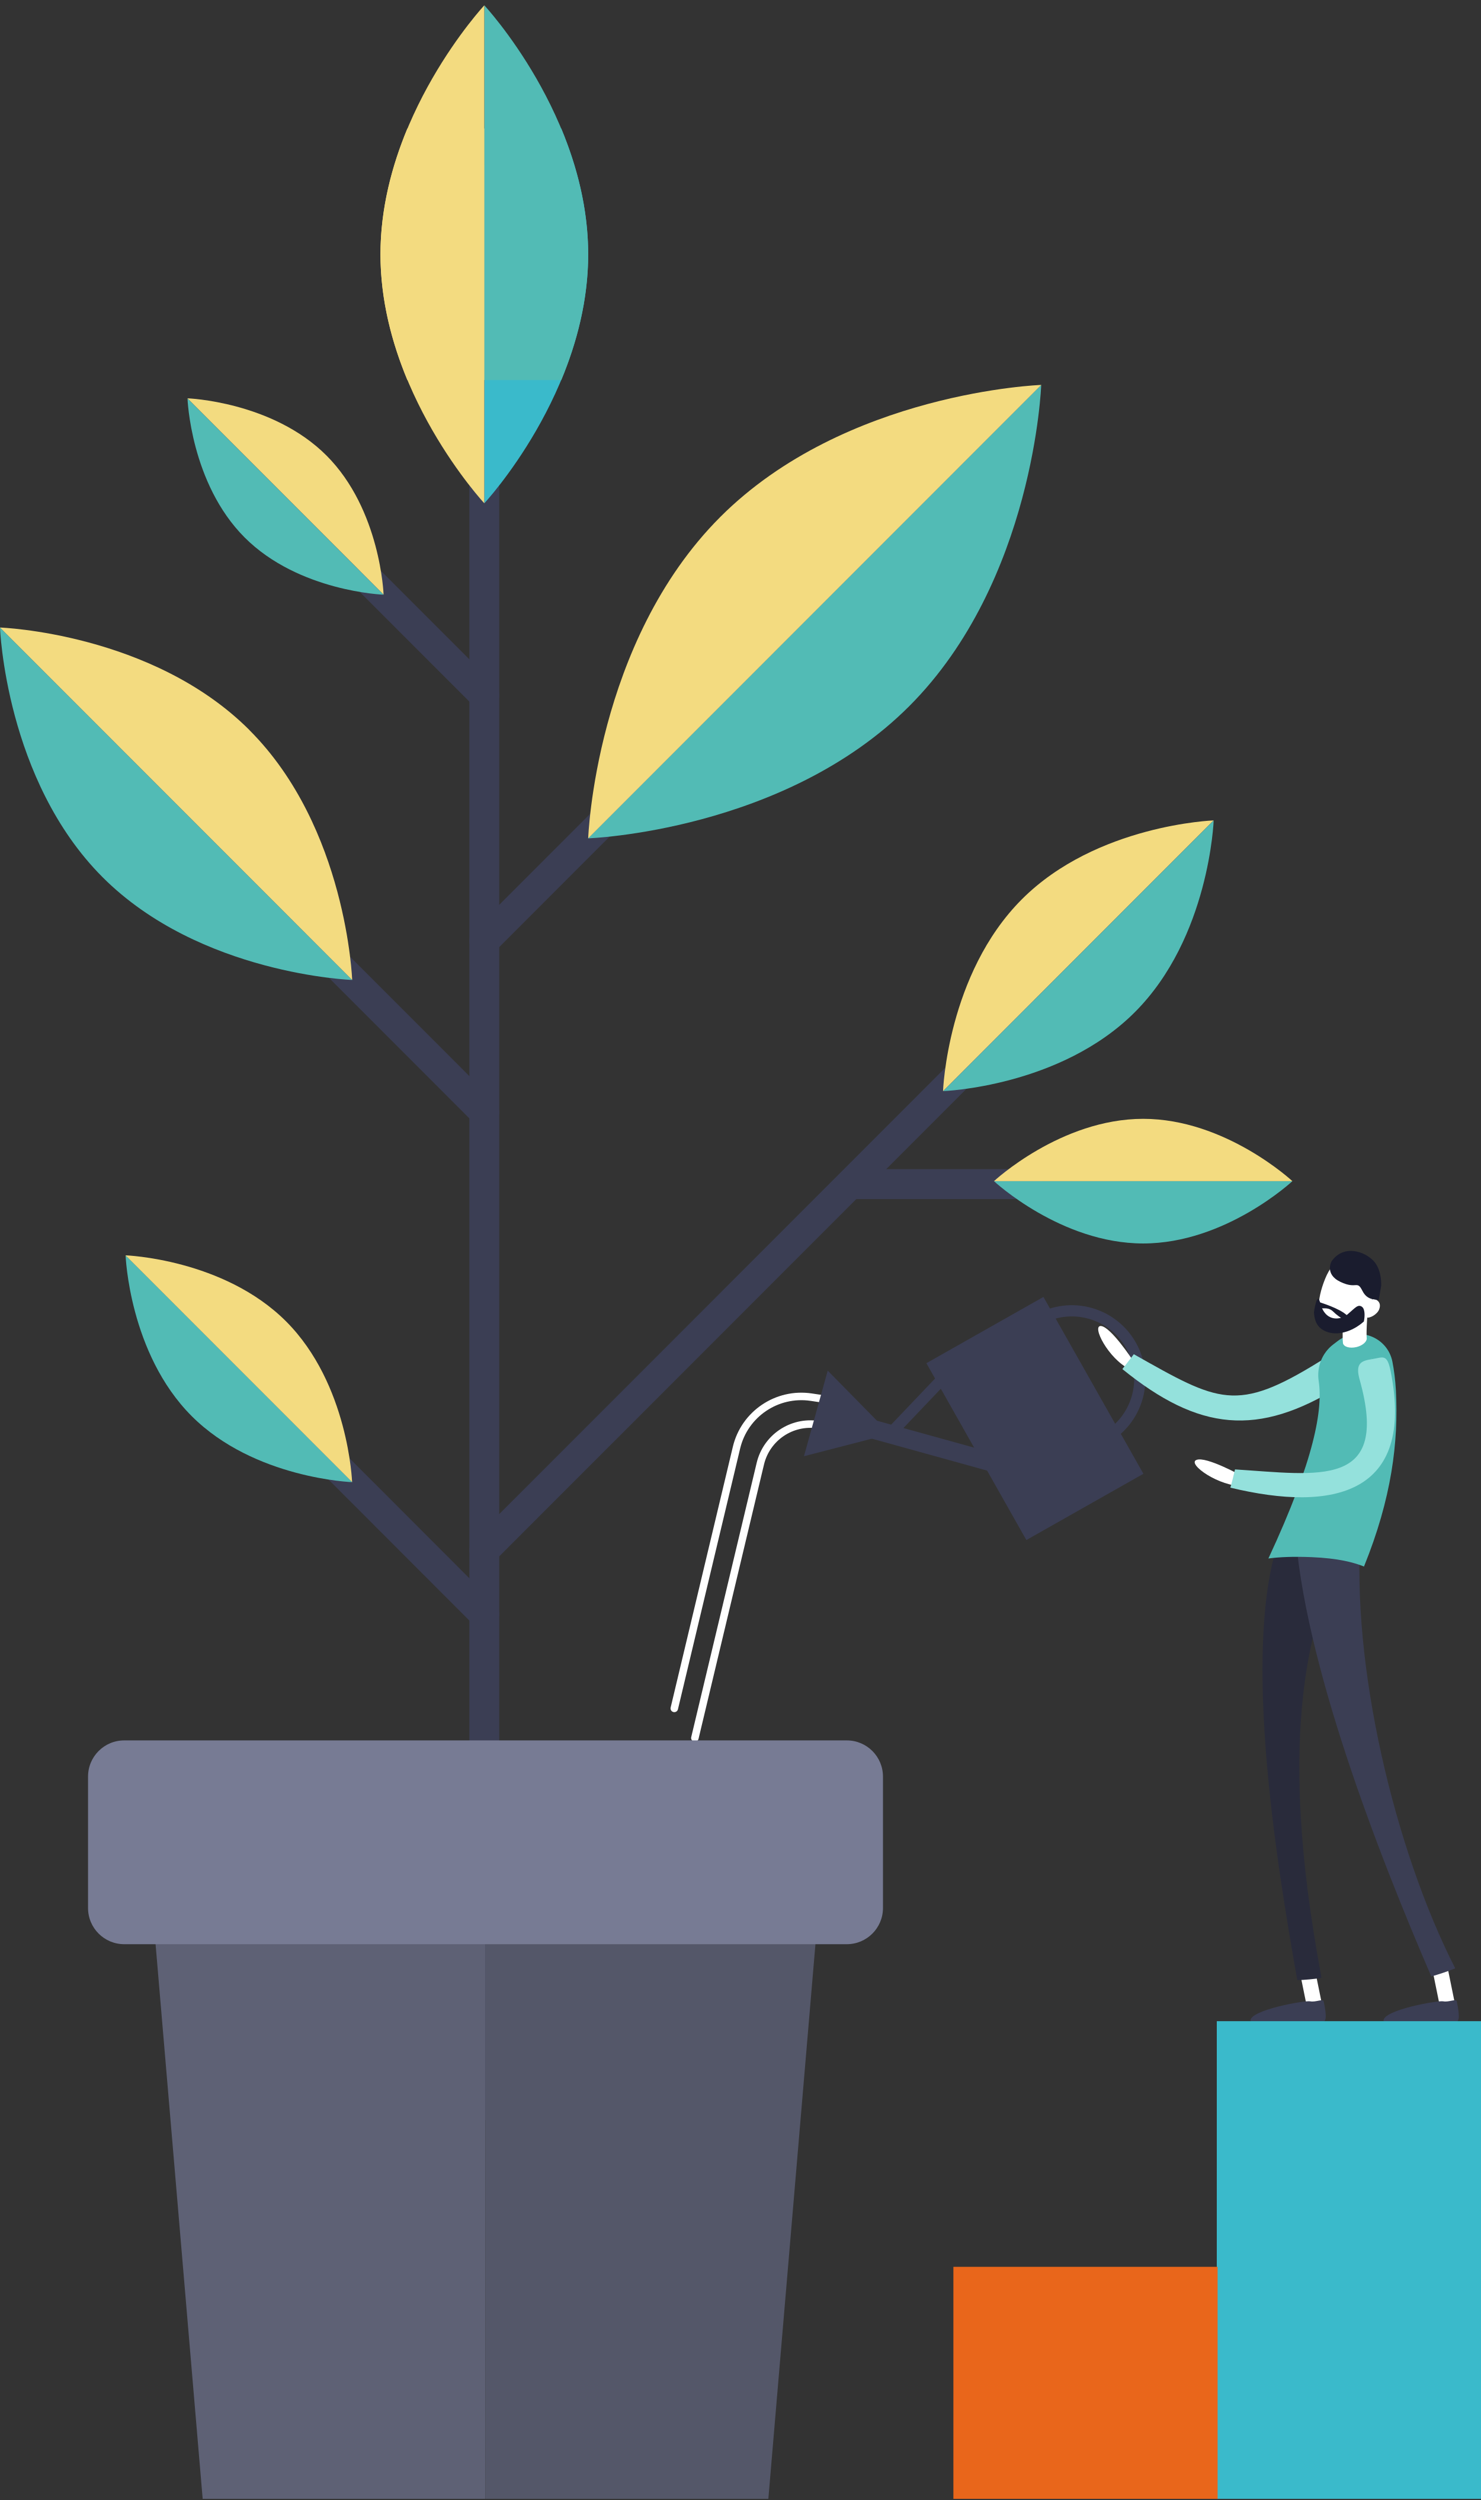 <svg fill="none" height="383" viewBox="0 0 227 383" width="227" xmlns="http://www.w3.org/2000/svg" xmlns:xlink="http://www.w3.org/1999/xlink"><rect x="0" y="0" width="227" height="383" fill="#333333" stroke="none"/><clipPath id="a"><path d="m0 .82h227v382h-227z"/></clipPath><g clip-path="url(#a)"><g stroke="#3b3e54" stroke-linecap="round" stroke-linejoin="round" stroke-width="4.58"><path d="m74.229 322.515v-294.881"/><path d="m74.229 144.145 24.754-24.76"/><path d="m74.229 170.381-25.651-25.657"/><path d="m74.229 106.534-17.933-17.937"/></g><path d="m90.153 38.941c0 21.082-15.913 38.156-15.913 38.156v-57.41h11.793c2.349 5.654 4.12 12.227 4.12 19.254z" fill="#3abacb"/><path d="m74.229 19.688v57.41s-15.913-17.085-15.913-38.156c0-7.027 1.771-13.6 4.12-19.254z" fill="#f3db80"/><path d="m90.153 38.975c0-21.081-15.913-38.156-15.913-38.156v57.41h11.793c2.349-5.654 4.12-12.227 4.12-19.254z" fill="#52bbb5"/><path d="m74.229 58.229v-57.41s-15.913 17.085-15.913 38.156c0 7.027 1.771 13.6 4.12 19.254z" fill="#f3db80"/><path d="m159.592 58.967-69.45 69.466s30.032-1.056 49.213-20.241c19.182-19.186 20.237-49.225 20.237-49.225z" fill="#52bbb5"/><path d="m110.39 79.209c-19.181 19.186-20.237 49.224-20.237 49.224l69.451-69.466s-30.032 1.056-49.214 20.241z" fill="#f3db80"/><path d="m58.793 91.095-30.055-30.061s.454 12.999 8.762 21.309c8.297 8.299 21.304 8.764 21.304 8.764z" fill="#52bbb5"/><path d="m50.042 69.786c-8.297-8.299-21.304-8.764-21.304-8.764l30.055 30.061s-.454-12.999-8.762-21.309z" fill="#f3db80"/><path d="m53.981 150.128-53.981-53.993s.829 23.352 15.731 38.258c14.902 14.906 38.249 15.735 38.249 15.735z" fill="#52bbb5"/><path d="m38.249 111.858c-14.902-14.905-38.249-15.723-38.249-15.723l53.981 53.993s-.829-23.352-15.731-38.258z" fill="#f3db80"/><path d="m74.229 247.316-25.651-25.668" stroke="#3b3e54" stroke-linecap="round" stroke-linejoin="round" stroke-width="4.58"/><path d="m53.981 227.052-34.731-34.739s.533 15.02 10.124 24.624c9.591 9.593 24.618 10.126 24.618 10.126z" fill="#52bbb5"/><path d="m43.856 202.44c-9.591-9.593-24.618-10.127-24.618-10.127l34.731 34.739s-.533-15.019-10.124-24.623z" fill="#f3db80"/><path d="m74.229 237.485 82.639-82.646" stroke="#3b3e54" stroke-linecap="round" stroke-linejoin="round" stroke-width="4.58"/><path d="m186.015 125.686-41.461 41.47s17.933-.635 29.385-12.09 12.087-29.392 12.087-29.392z" fill="#52bbb5"/><path d="m156.63 137.765c-11.452 11.455-12.088 29.391-12.088 29.391l41.462-41.47s-17.933.636-29.385 12.09z" fill="#f3db80"/><path d="m130.468 181.404h27.115" stroke="#3b3e54" stroke-linecap="round" stroke-linejoin="round" stroke-width="4.58"/><path d="m198.092 180.95h-45.741s10.238 9.547 22.87 9.547c12.633 0 22.871-9.547 22.871-9.547z" fill="#52bbb5"/><path d="m175.221 171.402c-12.632 0-22.87 9.548-22.87 9.548h45.741s-10.238-9.548-22.871-9.548z" fill="#f3db80"/><path d="m129.526 214.814-5.187-.772c-5.243-.783-10.226 2.577-11.452 7.731l-9.534 39.95" stroke="#fff" stroke-linecap="round" stroke-linejoin="round" stroke-width="1.15"/><path d="m132.693 219.344-7.298-1.09c-4.052-.613-7.9 1.987-8.853 5.971l-10.034 42.027" stroke="#fff" stroke-linecap="round" stroke-linejoin="round" stroke-width="1.15"/><path d="m159.931 198.687-17.94 10.152 15.325 27.093 17.94-10.152z" fill="#3b3e54"/><path d="m174.313 214.061c1.559-5.541-1.667-11.296-7.207-12.856-5.539-1.559-11.293 1.668-12.852 7.209-1.559 5.54 1.667 11.295 7.206 12.855 5.54 1.559 11.294-1.668 12.853-7.208z" stroke="#3b3e54" stroke-miterlimit="10" stroke-width="1.72"/><path d="m136.416 219.684-9.546-9.706-3.643 13.112z" fill="#3b3e54"/><path d="m152.351 224.101-21.281-5.892" stroke="#3b3e54" stroke-miterlimit="10" stroke-width="2.86"/><path d="m136.416 219.684 8.875-9.32" stroke="#3b3e54" stroke-miterlimit="10" stroke-width="1.72"/><path d="m221.813 308.154c.079 0 .159 0 .238-.022.636-.125 1.045-.75.908-1.385l-1.679-8.254c-.125-.635-.75-1.044-1.385-.908-.636.125-1.044.75-.908 1.385l1.68 8.254c.113.556.601.942 1.146.942z" fill="#fff"/><path d="m223.277 306.599s.727 3.008 0 3.088c-.726.079-11.157.397-11.214-.08-.204-1.657 8.32-3.178 9.148-3.008.84.17 1.964-.443 2.066 0z" fill="#3b3e54"/><path d="m173.587 208.332s-3.314-5.041-4.824-5.188c-1.509-.136 1.101 5.018 4.381 6.607z" fill="#fff"/><path d="m173.78 207.469c-.579.783-1.181 1.521-1.748 2.271 11.725 9.502 20.77 10.444 33.335 2.633 1.918-1.192 1.736-1.975.59-3.473.136-.318.159-.296 0 0-1.146-1.499-1.748-1.522-3.7-.318-12.769 7.912-15.459 6.221-28.477-1.124z" fill="#94e1dc"/><path d="m201.417 308.154c.08 0 .159 0 .238-.022.636-.125 1.045-.75.908-1.385l-1.679-8.254c-.125-.635-.749-1.044-1.385-.908-.636.125-1.044.75-.908 1.385l1.68 8.254c.113.556.601.942 1.146.942z" fill="#fff"/><path d="m198.841 303.352c1.248-.034 2.497-.159 3.722-.34-3.711-19.833-6.514-46.443 3.405-64.982-3.007-1.476-6.038-2.918-9.068-4.348-7.253 16.143-1.078 52.607 1.941 69.67z" fill="#292b3b"/><path d="m219.373 302.796c1.237-.363 2.474-.761 3.677-1.249-9.273-18.141-16.071-46.681-14.448-67.331-3.371-.171-6.754-.284-10.125-.386 1.26 20.661 12.871 50.337 20.907 68.966z" fill="#3b3e54"/><path d="m202.881 306.599s.727 3.008 0 3.088c-.726.079-11.157.397-11.214-.08-.204-1.657 8.32-3.178 9.149-3.008.839.17 1.963-.443 2.065 0z" fill="#3b3e54"/><path d="m209.056 239.983c-1.612-.636-3.95-1.261-8.013-1.431-2.77-.113-4.938-.023-6.629.205 7.117-15.281 8.354-22.898 7.707-27.19-.318-2.145.511-4.291 2.224-5.596l.67-.511c3.11-2.384 7.661-.681 8.41 3.167.25 1.283.443 2.759.534 4.416.408 7.89-.647 16.473-4.892 26.94z" fill="#52bbb5"/><path d="m210.372 198.875c-1.339 3.281-4.699 5.007-6.708 4.189-2.009-.817-1.884-3.871-.556-7.152s3.644-4.291 5.641-3.474c2.009.818 2.951 3.145 1.612 6.426z" fill="#fff"/><path d="m211.382 200.612c-.306.761-1.464 1.431-2.02 1.204s-.443-.897-.125-1.669c.307-.761 1.044-1.294 1.601-1.067.556.227.851.76.544 1.532z" fill="#fff"/><path d="m211.7 196.979s.159-2.384-1.169-3.814c-1.339-1.43-4.551-2.588-6.424.045 0 0-1.158 1.987 1.362 3.179s2.497-.34 3.36 1.374c.862 1.714 2.326 1.124 2.474 1.498z" fill="#1a1c2e"/><path d="m209.793 199-3.7-.363c-.045.511-.442 5.336-.249 7.152.136.556 1.055.817 2.065.579.897-.216 1.555-.772 1.578-1.283-.114-1.09.136-4.314.306-6.085z" fill="#fff"/><path d="m208.783 200.215c-.647-.477-1.055.147-2.202 1.112-1.146.977-3.495 1.226-4.233-1.759-.477-1.907-.954 1.453-.954 1.453.091 1.623.693 2.486 1.885 2.974 1.645.67 3.938.08 5.765-1.544.182-.84.171-1.918-.272-2.236z" fill="#1a1c2e"/><path d="m202.234 199.488s.046.012.137.046c.703.227 3.893 1.283 4.415 2.418.59 1.271-1.646-.216-2.384-.965s-1.396-.5-2.054-.568c-.647-.057-1.078-.783-.114-.931z" fill="#1a1c2e"/><path d="m190.396 226.133s-5.539-3.088-7.014-2.475c-1.476.601 3.462 4.132 7.287 4.019l-.273-1.533z" fill="#fff"/><path d="m189.295 225.111c-.227.965-.454 1.93-.715 2.793 15.879 3.837 28.262.953 24.596-17.71-.556-2.861-1.147-2.259-2.838-1.987-.408-.216-.249-.193 0 0-1.702.261-2.656.624-1.929 3.19 4.699 16.79-6.424 14.497-19.114 13.714z" fill="#94e1dc"/><path d="m22.189 278.343 8.876 104.477h43.346v-104.477z" fill="#5e6175"/><path d="m126.643 278.343h-52.232v104.477h43.357z" fill="#545769"/><path d="m129.799 266.627h-110.765c-3.059 0-5.539 2.48-5.539 5.54v20.139c0 3.06 2.48 5.54 5.539 5.54h110.765c3.059 0 5.538-2.48 5.538-5.54v-20.139c0-3.06-2.479-5.54-5.538-5.54z" fill="#777b94"/><path d="m227 309.642h-40.497v73.178h40.497z" fill="#3abacb"/><path d="m186.628 347.275h-40.497v35.545h40.497z" fill="#e9661b"/></g></svg>